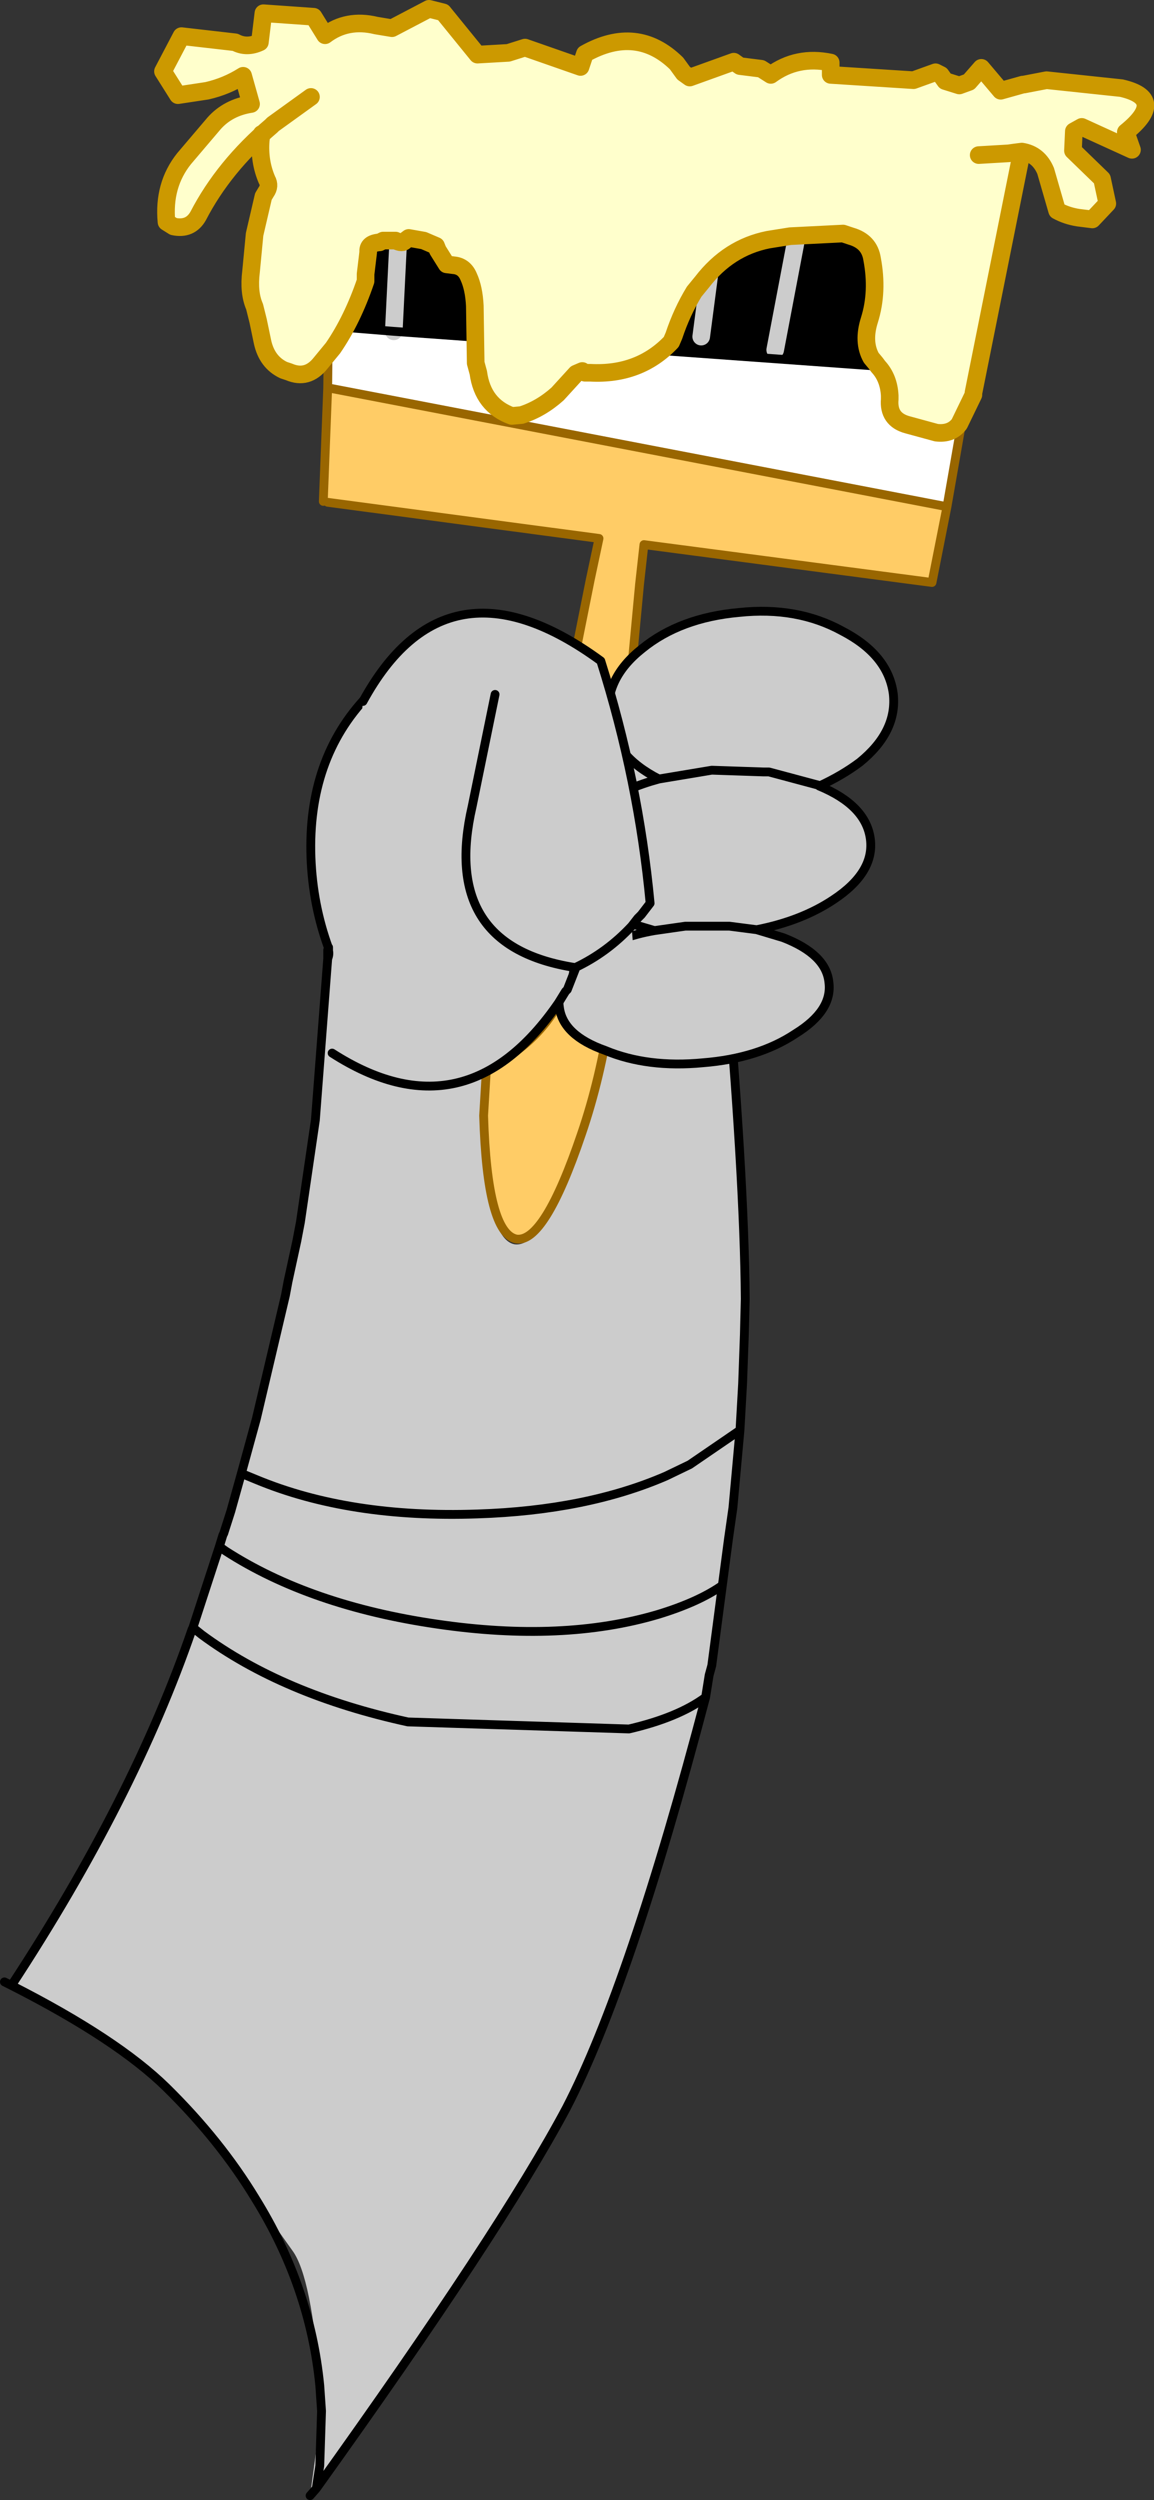 <?xml version="1.0" encoding="UTF-8" standalone="no"?>
<svg xmlns:xlink="http://www.w3.org/1999/xlink" height="141.85px" width="65.5px" xmlns="http://www.w3.org/2000/svg">
  <rect width="100%" height="100%" fill="#333333" stroke="none"/>
  <g transform="matrix(1.0, 0.0, 0.0, 1.0, 32.6, 71.05)">
    <path d="M3.15 -32.2 Q7.9 -29.1 9.15 -24.35 10.15 -20.45 8.3 -17.3 L8.5 -17.35 8.3 -17.3 8.5 -17.4 8.5 -17.35 Q9.65 -4.3 9.7 2.65 L9.65 4.65 9.55 7.45 9.4 10.1 6.55 12.05 5.2 12.7 Q0.7 14.65 -5.5 14.85 -12.75 15.1 -18.05 12.9 L-18.9 12.55 -18.05 12.9 Q-12.75 15.1 -5.5 14.85 0.7 14.65 5.2 12.7 L6.55 12.05 9.4 10.1 9.0 14.5 8.75 16.25 8.4 18.9 7.8 23.45 7.65 24.0 7.45 25.25 Q5.9 26.4 3.1 27.05 L-9.45 26.65 Q-16.55 25.1 -21.15 21.7 -16.55 25.1 -9.45 26.65 L3.1 27.05 Q5.9 26.4 7.45 25.25 3.15 41.6 -0.45 48.55 -4.15 55.5 -14.65 70.15 L-14.45 68.85 -14.35 65.75 -14.45 68.85 -14.65 70.15 -15.0 70.55 -14.35 65.75 -14.45 64.3 Q-14.9 58.15 -16.0 56.65 L-18.1 53.7 Q-20.1 50.4 -23.15 47.4 -25.95 44.65 -31.95 41.6 -25.0 31.0 -21.7 21.4 L-21.15 21.7 -21.65 21.3 -20.15 16.7 -19.8 16.95 Q-15.0 20.05 -7.8 21.1 -0.65 22.15 4.75 20.55 7.05 19.85 8.4 18.9 7.05 19.85 4.75 20.55 -0.65 22.15 -7.8 21.1 -15.0 20.05 -19.8 16.95 L-20.15 16.7 -19.95 16.05 -19.9 15.95 -19.5 14.7 -18.9 12.55 -18.05 9.45 -16.4 2.45 -16.25 1.65 -15.75 -0.65 -15.55 -1.7 -14.7 -7.5 -14.0 -16.65 Q-13.9 -16.9 -13.95 -17.1 L-13.95 -17.25 -13.95 -17.1 Q-13.9 -16.9 -14.0 -16.65 L-14.0 -17.15 -13.95 -17.3 -13.95 -17.25 Q-14.85 -19.7 -14.95 -22.4 -15.15 -28.0 -11.75 -31.55 -9.15 -34.3 -5.65 -34.55 L-5.35 -34.55 -5.1 -34.5 0.0 -33.55 Q-1.2 -28.5 -2.9 -22.6 L-3.9 -18.75 -1.7 -18.5 -2.5 -9.55 -5.2 -9.9 -5.2 -7.4 Q-5.0 -0.75 -3.4 -0.45 -1.75 -0.2 0.35 -6.4 2.5 -12.65 2.65 -21.75 2.75 -27.5 3.15 -32.2 M-13.95 -17.1 L-14.0 -17.15 -13.95 -17.1" fill="#cccccc" fill-rule="evenodd" stroke="none"/>
    <path d="M8.3 -17.3 Q10.15 -20.45 9.15 -24.35 7.9 -29.1 3.15 -32.2 M0.0 -33.55 L-5.1 -34.5 -5.35 -34.55 -5.65 -34.55 Q-9.15 -34.3 -11.75 -31.55 -15.15 -28.0 -14.95 -22.4 -14.85 -19.7 -13.95 -17.25 L-13.95 -17.1 Q-13.9 -16.9 -14.0 -16.65 L-14.7 -7.5 -15.55 -1.7 -15.75 -0.65 -16.25 1.65 -16.4 2.45 -18.05 9.45 -18.9 12.55 -18.05 12.9 Q-12.75 15.1 -5.5 14.85 0.7 14.65 5.2 12.7 L6.55 12.05 9.4 10.1 9.55 7.45 9.65 4.65 9.7 2.65 Q9.65 -4.3 8.5 -17.35 L8.3 -17.3 M8.5 -17.4 L8.5 -17.35 M8.4 18.9 Q7.05 19.85 4.75 20.55 -0.65 22.15 -7.8 21.1 -15.0 20.05 -19.8 16.95 L-20.15 16.7 -21.65 21.3 -21.15 21.7 Q-16.55 25.1 -9.45 26.65 L3.1 27.05 Q5.9 26.4 7.45 25.25 L7.65 24.0 7.8 23.45 8.4 18.9 8.75 16.25 9.0 14.5 9.4 10.1 M-13.95 -17.3 L-14.0 -17.15 -13.95 -17.1 M-14.0 -17.15 L-14.0 -16.65 M-18.9 12.55 L-19.5 14.7 -19.9 15.95 -19.95 16.05 -20.15 16.7 M-21.65 21.3 L-21.7 21.4 Q-25.0 31.0 -31.95 41.6 -25.95 44.65 -23.15 47.4 -20.1 50.4 -18.1 53.7 -15.0 58.7 -14.45 64.3 L-14.35 65.75 -14.45 68.85 -14.65 70.15 Q-4.15 55.5 -0.45 48.55 3.15 41.6 7.45 25.25 M-31.95 41.6 L-32.35 41.4 M-14.65 70.15 L-15.0 70.55" fill="none" stroke="#000000" stroke-linecap="round" stroke-linejoin="round" stroke-width="0.5"/>
    <path d="M21.15 -42.3 L20.3 -38.0 3.95 -40.15 3.7 -37.9 3.2 -32.55 Q2.85 -27.8 2.75 -22.1 2.55 -12.95 0.4 -6.7 -1.7 -0.5 -3.3 -0.75 -4.95 -1.1 -5.15 -7.75 L-5.0 -10.25 -5.0 -10.35 -4.25 -10.8 Q-1.35 -12.45 -0.25 -15.55 -1.35 -12.45 -4.25 -10.8 L-5.0 -10.35 -5.0 -10.4 -4.25 -10.8 Q-2.6 -11.95 -1.05 -14.15 L-0.55 -14.9 -0.25 -15.55 -0.15 -15.85 -0.6 -16.25 Q-2.2 -16.55 -3.35 -17.15 L-4.2 -17.7 -4.15 -17.8 -4.15 -18.05 -4.1 -18.0 -4.1 -17.8 -4.05 -17.95 -2.85 -22.9 Q-1.15 -28.85 0.05 -33.9 L0.9 -38.15 1.4 -40.5 -14.0 -42.55 -14.25 -42.6 -14.0 -49.05 -13.75 -49.0 21.15 -42.3 M-3.35 -17.15 L-4.05 -17.95 -3.35 -17.15" fill="#ffcc66" fill-rule="evenodd" stroke="none"/>
    <path d="M21.15 -42.3 L-13.75 -49.0 -14.0 -49.05 -13.95 -53.6 22.5 -50.25 22.4 -49.45 21.15 -42.3" fill="#ffffff" fill-rule="evenodd" stroke="none"/>
    <path d="M-5.0 -10.35 L-5.0 -10.25 -5.15 -7.75 Q-4.95 -1.1 -3.3 -0.75 -1.7 -0.5 0.4 -6.7 2.55 -12.95 2.75 -22.1 2.85 -27.8 3.2 -32.55 L3.7 -37.9 3.95 -40.15 20.3 -38.0 21.15 -42.3 -13.75 -49.0 M-14.0 -49.05 L-14.25 -42.6 M-14.0 -42.55 L1.4 -40.5 0.9 -38.15 0.05 -33.9 Q-1.15 -28.85 -2.85 -22.9 L-4.05 -17.95 -3.35 -17.15 Q-2.2 -16.55 -0.6 -16.25 L-0.15 -15.85 -0.25 -15.55 Q-1.35 -12.45 -4.25 -10.8 L-5.0 -10.35 -5.0 -10.4 -4.25 -10.8 Q-2.6 -11.95 -1.05 -14.15 L-0.55 -14.9 -0.25 -15.55 M21.15 -42.3 L22.4 -49.45 M-13.95 -53.6 L-14.0 -49.05 M-13.95 -53.6 L-13.9 -56.35 M-3.35 -17.15 L-4.2 -17.7 -4.15 -17.8 -4.15 -18.05 M-4.1 -18.0 L-4.05 -17.95 -4.1 -17.8" fill="none" stroke="#996600" stroke-linecap="round" stroke-linejoin="round" stroke-width="0.5"/>
    <path d="M22.5 -50.25 L-13.95 -53.6" fill="none" stroke="#000000" stroke-linecap="round" stroke-linejoin="round" stroke-width="0.5"/>
    <path d="M7.2 -51.95 L9.05 -66.05 7.2 -51.95 M11.4 -51.2 L14.1 -65.4 11.4 -51.2 M17.15 -51.1 L19.2 -64.7 17.15 -51.1 M2.05 -52.9 L3.6 -66.75 2.05 -52.9 M-1.75 -67.45 L3.6 -66.75 9.05 -66.05 14.1 -65.4 19.2 -64.7 23.1 -64.2 25.55 -63.9 22.45 -50.1 22.4 -49.9 -10.25 -52.25 -9.45 -68.45 -10.25 -52.25 -13.95 -52.55 -14.05 -52.55 -13.2 -68.95 -9.45 -68.45 -1.75 -67.45 -4.65 -52.9 -1.75 -67.45 M20.05 -51.3 L23.1 -64.2 20.05 -51.3" fill="#000000" fill-rule="evenodd" stroke="none"/>
    <path d="M3.6 -66.75 L2.05 -52.9 M19.2 -64.7 L17.15 -51.1 M14.1 -65.4 L11.4 -51.2 M9.05 -66.05 L7.2 -51.95 M-1.75 -67.45 L-4.65 -52.9 M23.1 -64.2 L20.05 -51.3 M-9.45 -68.45 L-10.25 -52.25" fill="none" stroke="#cccccc" stroke-linecap="round" stroke-linejoin="round" stroke-width="1.0"/>
    <path d="M22.45 -50.1 L25.55 -63.9 M-10.25 -52.25 L22.4 -49.9 M-13.2 -68.95 L-14.05 -52.55 M-13.95 -52.55 L-10.25 -52.25" fill="none" stroke="#000000" stroke-linecap="round" stroke-linejoin="round" stroke-width="0.5"/>
    <path d="M16.2 -27.8 Q15.2 -27.05 13.9 -26.45 16.55 -25.35 16.8 -23.45 17.05 -21.55 14.7 -20.0 12.9 -18.8 10.35 -18.3 L11.85 -17.85 Q14.3 -16.9 14.45 -15.3 14.65 -13.7 12.55 -12.4 10.45 -11.0 7.3 -10.75 4.15 -10.45 1.75 -11.45 -0.65 -12.3 -0.85 -13.9 -1.1 -15.6 1.0 -16.9 2.5 -17.9 4.55 -18.25 L2.35 -18.9 Q-0.35 -20.05 -0.6 -21.9 -0.8 -23.85 1.55 -25.45 2.95 -26.35 4.8 -26.85 2.25 -28.15 1.95 -30.3 1.7 -32.55 3.85 -34.25 6.0 -36.0 9.35 -36.3 12.65 -36.65 15.2 -35.25 17.8 -33.9 18.1 -31.7 18.35 -29.55 16.2 -27.8 M10.35 -18.3 L8.8 -18.5 6.3 -18.5 4.55 -18.25 6.3 -18.5 8.8 -18.5 10.35 -18.3 M4.8 -26.85 L7.5 -27.3 7.8 -27.35 10.75 -27.25 11.05 -27.25 13.85 -26.5 13.9 -26.45 13.85 -26.5 11.05 -27.25 10.75 -27.25 7.8 -27.35 7.5 -27.3 4.8 -26.85" fill="#cccccc" fill-rule="evenodd" stroke="none"/>
    <path d="M16.2 -27.8 Q15.2 -27.05 13.9 -26.45 16.55 -25.35 16.8 -23.45 17.05 -21.55 14.7 -20.0 12.9 -18.8 10.35 -18.3 L11.85 -17.85 Q14.3 -16.9 14.45 -15.3 14.65 -13.7 12.55 -12.4 10.45 -11.0 7.3 -10.75 4.15 -10.45 1.75 -11.45 -0.65 -12.3 -0.85 -13.9 -1.1 -15.6 1.0 -16.9 2.5 -17.9 4.55 -18.25 L2.35 -18.9 Q-0.35 -20.05 -0.6 -21.9 -0.8 -23.85 1.55 -25.45 2.95 -26.35 4.8 -26.85 2.25 -28.15 1.95 -30.3 1.7 -32.55 3.85 -34.25 6.0 -36.0 9.35 -36.3 12.65 -36.65 15.2 -35.25 17.8 -33.9 18.1 -31.7 18.35 -29.55 16.2 -27.8 M13.9 -26.45 L13.85 -26.5 11.05 -27.25 10.75 -27.25 7.8 -27.35 7.5 -27.3 4.8 -26.85 M4.55 -18.25 L6.3 -18.5 8.8 -18.5 10.35 -18.3" fill="none" stroke="#000000" stroke-linecap="round" stroke-linejoin="round" stroke-width="0.5"/>
    <path d="M-13.75 -11.3 L-13.6 -13.05 -13.65 -13.05 -12.0 -31.25 Q-7.25 -39.95 1.5 -33.55 3.65 -26.75 4.3 -19.8 L3.8 -19.15 3.6 -18.95 3.25 -18.5 3.5 -15.25 3.65 -14.55 -0.9 -14.15 Q-6.2 -6.45 -13.75 -11.3 M-0.5 -14.8 L-0.9 -14.15 -0.5 -14.8 -0.4 -14.9 0.05 -16.05 0.05 -16.15 -0.25 -16.2 -0.45 -14.9 -0.5 -14.8 M-4.5 -31.65 L-5.8 -25.3 Q-7.6 -17.5 -0.25 -16.2 -7.6 -17.5 -5.8 -25.3 L-4.5 -31.65 M0.05 -16.15 Q1.85 -17.0 3.25 -18.5 1.85 -17.0 0.05 -16.15" fill="#cccccc" fill-rule="evenodd" stroke="none"/>
    <path d="M-13.75 -11.3 Q-6.2 -6.45 -0.9 -14.15 L-0.5 -14.8 -0.4 -14.9 0.05 -16.05 M-0.25 -16.2 Q-7.6 -17.5 -5.8 -25.3 L-4.5 -31.65 M3.25 -18.5 L3.6 -18.95 3.8 -19.15 4.3 -19.8 Q3.65 -26.75 1.5 -33.55 -7.25 -39.95 -12.0 -31.25 M0.05 -16.15 L-0.25 -16.2 M3.25 -18.5 Q1.85 -17.0 0.05 -16.15" fill="none" stroke="#000000" stroke-linecap="round" stroke-linejoin="round" stroke-width="0.5"/>
    <path d="M-17.1 -64.0 L-17.2 -63.9 Q-19.9 -61.6 -21.35 -58.8 -21.8 -58.0 -22.75 -58.2 L-23.15 -58.45 Q-23.35 -60.55 -22.15 -62.05 L-20.45 -64.05 Q-19.65 -64.95 -18.35 -65.15 L-18.8 -66.75 Q-19.75 -66.15 -20.85 -65.9 L-22.5 -65.65 -23.35 -67.0 -22.3 -69.0 -19.25 -68.65 Q-18.6 -68.3 -17.85 -68.65 L-17.65 -70.3 -14.8 -70.1 -14.15 -69.05 Q-12.9 -70.0 -11.25 -69.6 L-10.35 -69.45 -8.25 -70.55 -7.45 -70.35 -5.5 -67.95 -3.75 -68.05 -2.8 -68.35 0.35 -67.25 0.6 -68.0 Q3.55 -69.65 5.8 -67.45 L6.2 -66.9 6.55 -66.65 9.05 -67.55 9.4 -67.3 10.6 -67.15 11.15 -66.8 Q12.65 -67.9 14.55 -67.5 L14.55 -66.8 19.25 -66.5 20.5 -66.95 20.8 -66.8 21.05 -66.45 21.85 -66.2 22.4 -66.4 23.1 -67.2 24.2 -65.9 25.45 -66.25 25.5 -66.25 26.8 -66.5 31.05 -66.05 Q33.65 -65.45 31.3 -63.55 L31.65 -62.55 28.8 -63.85 28.35 -63.6 28.3 -62.5 29.95 -60.9 30.25 -59.5 29.4 -58.6 28.6 -58.7 Q27.95 -58.8 27.4 -59.1 L26.75 -61.35 Q26.35 -62.3 25.4 -62.45 L22.65 -48.75 22.65 -48.65 21.85 -47.0 Q21.4 -46.4 20.55 -46.5 L20.0 -46.65 18.9 -46.95 Q17.8 -47.25 17.9 -48.4 L17.9 -48.6 Q17.85 -49.6 17.25 -50.25 L17.1 -50.45 16.85 -50.75 Q16.35 -51.65 16.75 -52.9 17.25 -54.5 16.9 -56.35 16.75 -57.35 15.7 -57.65 L15.25 -57.8 12.25 -57.65 11.0 -57.45 Q8.75 -57.0 7.25 -55.05 L6.8 -54.5 Q6.1 -53.35 5.65 -52.0 L5.5 -51.65 Q3.7 -49.75 0.9 -49.9 L0.6 -49.9 0.45 -50.0 0.1 -49.85 -0.95 -48.7 Q-1.9 -47.85 -3.0 -47.5 L-3.55 -47.45 Q-5.2 -48.05 -5.45 -49.9 L-5.6 -50.45 -5.65 -53.7 Q-5.7 -54.7 -6.0 -55.35 -6.25 -55.95 -6.85 -56.0 L-7.25 -56.05 -7.75 -56.85 -7.85 -57.1 -8.55 -57.4 -9.4 -57.55 -9.6 -57.4 Q-9.75 -57.2 -10.15 -57.4 L-10.85 -57.4 -11.05 -57.3 Q-11.75 -57.25 -11.7 -56.75 L-11.85 -55.5 -11.85 -55.1 Q-12.6 -52.9 -13.7 -51.3 L-14.4 -50.45 Q-15.15 -49.5 -16.2 -49.95 L-16.5 -50.05 Q-17.45 -50.5 -17.7 -51.65 L-17.95 -52.85 -18.15 -53.65 Q-18.5 -54.45 -18.35 -55.65 L-18.15 -57.75 -17.65 -59.9 -17.5 -60.15 Q-17.25 -60.5 -17.45 -60.85 -17.9 -61.9 -17.8 -63.1 L-17.75 -63.45 -17.15 -63.4 -17.1 -64.0 -14.95 -65.55 -17.1 -64.0 M22.95 -62.25 L24.65 -62.35 25.0 -62.4 25.4 -62.45 25.0 -62.4 24.65 -62.35 22.95 -62.25" fill="#ffffcc" fill-rule="evenodd" stroke="none"/>
    <path d="M-17.1 -64.0 L-17.2 -63.9 Q-19.9 -61.6 -21.35 -58.8 -21.8 -58.0 -22.75 -58.2 L-23.15 -58.45 Q-23.35 -60.55 -22.15 -62.05 L-20.45 -64.05 Q-19.65 -64.95 -18.35 -65.15 L-18.8 -66.75 Q-19.75 -66.15 -20.85 -65.9 L-22.5 -65.65 -23.35 -67.0 -22.3 -69.0 -19.25 -68.65 Q-18.6 -68.3 -17.85 -68.65 L-17.65 -70.3 -14.8 -70.1 -14.15 -69.05 Q-12.9 -70.0 -11.25 -69.6 L-10.35 -69.45 -8.25 -70.55 -7.45 -70.35 -5.5 -67.95 -3.75 -68.05 -2.8 -68.35 0.35 -67.25 0.6 -68.0 Q3.55 -69.65 5.8 -67.45 L6.2 -66.9 6.55 -66.65 9.05 -67.55 9.4 -67.3 10.6 -67.15 11.15 -66.8 Q12.65 -67.9 14.55 -67.5 L14.55 -66.8 19.25 -66.5 20.5 -66.95 20.8 -66.8 21.05 -66.45 21.85 -66.2 22.4 -66.4 23.1 -67.2 24.2 -65.9 25.45 -66.25 25.5 -66.25 26.8 -66.5 31.05 -66.05 Q33.65 -65.45 31.3 -63.55 L31.65 -62.55 28.8 -63.85 28.35 -63.6 28.3 -62.5 29.95 -60.9 30.25 -59.5 29.4 -58.6 28.6 -58.7 Q27.95 -58.8 27.4 -59.1 L26.75 -61.35 Q26.35 -62.3 25.4 -62.45 L22.65 -48.75 22.65 -48.65 21.85 -47.0 Q21.4 -46.4 20.55 -46.5 L20.0 -46.65 18.9 -46.95 Q17.8 -47.25 17.9 -48.4 L17.9 -48.6 Q17.85 -49.6 17.25 -50.25 L17.1 -50.45 16.85 -50.75 Q16.35 -51.65 16.75 -52.9 17.25 -54.5 16.9 -56.35 16.75 -57.35 15.7 -57.65 L15.25 -57.8 12.25 -57.65 11.0 -57.45 Q8.75 -57.0 7.25 -55.05 L6.8 -54.5 Q6.1 -53.35 5.65 -52.0 L5.5 -51.65 Q3.7 -49.75 0.9 -49.9 L0.6 -49.9 0.45 -50.0 0.1 -49.85 -0.95 -48.7 Q-1.9 -47.85 -3.0 -47.5 L-3.55 -47.45 Q-5.2 -48.05 -5.45 -49.9 L-5.6 -50.45 -5.65 -53.7 Q-5.7 -54.7 -6.0 -55.35 -6.25 -55.95 -6.85 -56.0 L-7.25 -56.05 -7.75 -56.85 -7.85 -57.1 -8.55 -57.4 -9.4 -57.55 -9.6 -57.4 Q-9.75 -57.2 -10.15 -57.4 L-10.85 -57.4 -11.05 -57.3 Q-11.75 -57.25 -11.7 -56.75 L-11.85 -55.5 -11.85 -55.1 Q-12.6 -52.9 -13.7 -51.3 L-14.4 -50.45 Q-15.15 -49.5 -16.2 -49.95 L-16.5 -50.05 Q-17.45 -50.5 -17.7 -51.65 L-17.95 -52.85 -18.15 -53.65 Q-18.5 -54.45 -18.35 -55.65 L-18.15 -57.75 -17.65 -59.9 -17.5 -60.15 Q-17.25 -60.5 -17.45 -60.85 -17.9 -61.9 -17.8 -63.1 L-17.75 -63.45 M-17.1 -64.0 L-14.95 -65.55 M25.4 -62.45 L25.0 -62.4 24.65 -62.35 22.95 -62.25" fill="none" stroke="#cc9900" stroke-linecap="round" stroke-linejoin="round" stroke-width="1.0"/>
  </g>
</svg>
